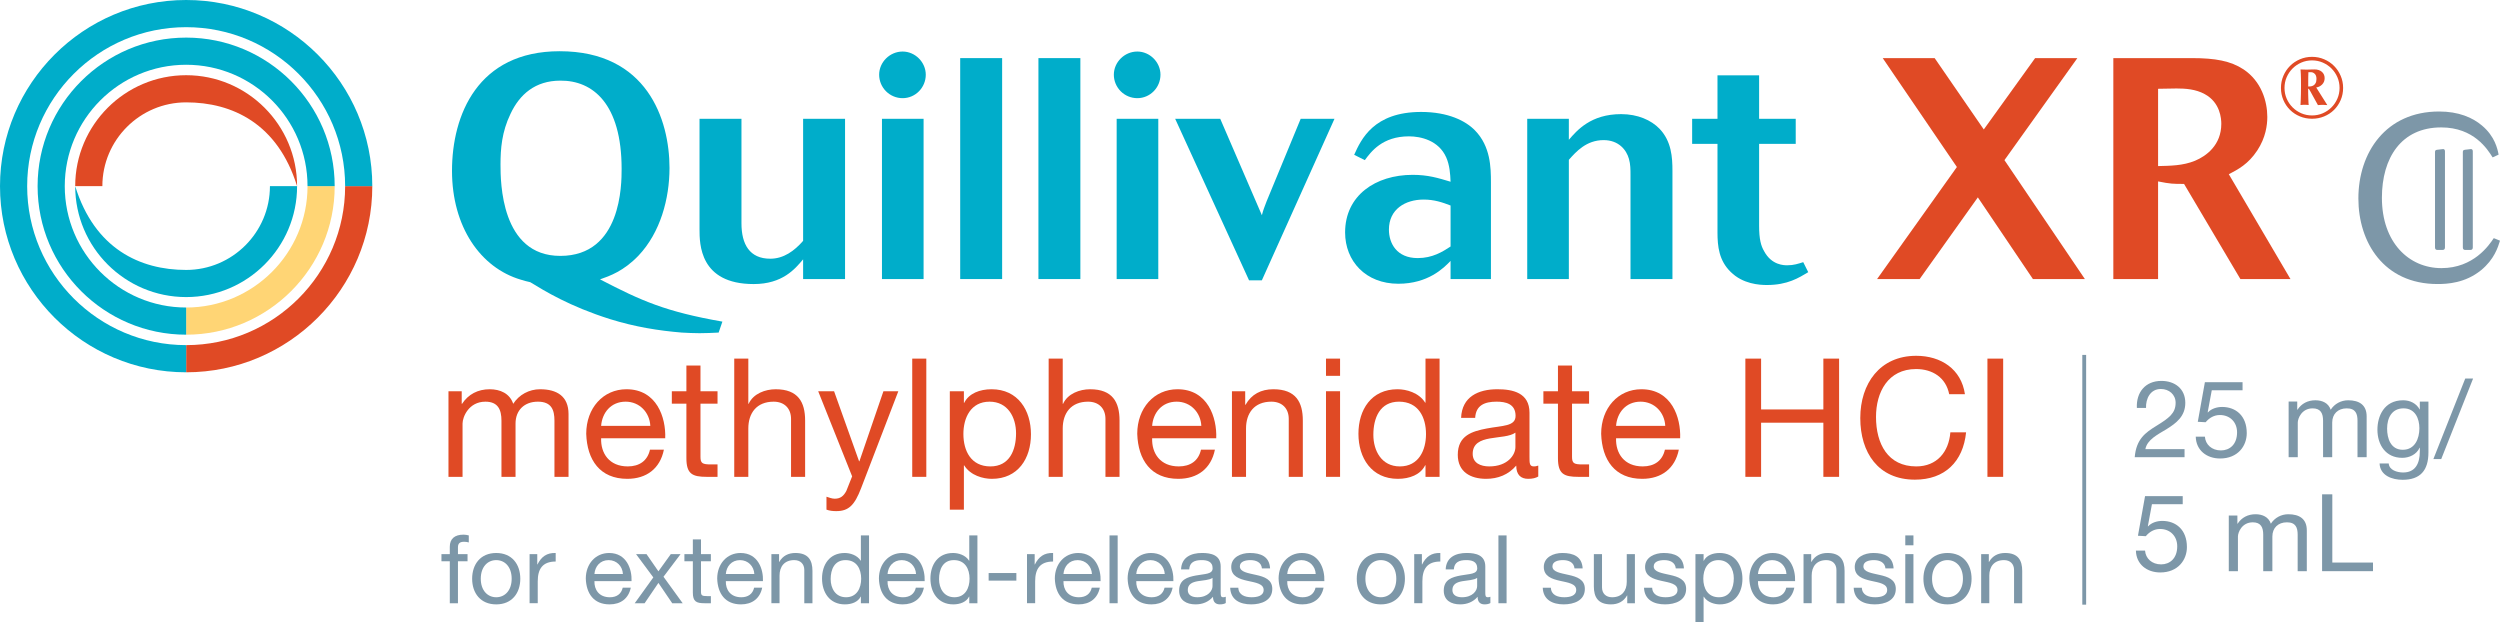 <?xml version="1.0" encoding="UTF-8"?><svg id="Layer_2" xmlns="http://www.w3.org/2000/svg" viewBox="0 0 577.358 143.657"><defs><style>.cls-1{fill:#ffd575;}.cls-2{fill:#e04a25;}.cls-3{fill:#00adca;}.cls-4{fill:none;stroke:#7d97a8;stroke-miterlimit:10;stroke-width:.885px;}.cls-5{fill:#7d97a8;}</style></defs><g id="Layer_1-2"><path class="cls-5" d="M103.877,129.617h-1.927v-1.645h1.927v-1.69c0-1.843,1.108-2.808,3.168-2.808.355,0,.864.066,1.219.176v1.623c-.332-.109-.731-.153-1.063-.153-.909,0-1.44.284-1.44,1.272v1.58h2.215v1.645h-2.215v9.697h-1.883v-9.697Z"/><path class="cls-5" d="M114.599,127.709c3.633,0,5.56,2.611,5.56,5.946,0,3.312-1.928,5.924-5.56,5.924s-5.561-2.611-5.561-5.924c0-3.334,1.928-5.946,5.561-5.946ZM114.599,137.932c1.971,0,3.567-1.535,3.567-4.278,0-2.764-1.595-4.3-3.567-4.3s-3.567,1.535-3.567,4.3c0,2.742,1.595,4.278,3.567,4.278Z"/><path class="cls-5" d="M122.306,127.972h1.772v2.391h.044c.908-1.821,2.171-2.72,4.209-2.655v1.974c-3.035,0-4.143,1.711-4.143,4.585v5.046h-1.883v-11.342Z"/><path class="cls-5" d="M145.676,135.716c-.51,2.502-2.327,3.862-4.896,3.862-3.655,0-5.383-2.502-5.494-5.967,0-3.4,2.26-5.902,5.383-5.902,4.054,0,5.295,3.751,5.184,6.494h-8.573c-.066,1.974,1.064,3.729,3.567,3.729,1.55,0,2.636-.746,2.968-2.216h1.861ZM143.86,132.558c-.089-1.777-1.44-3.203-3.301-3.203-1.971,0-3.146,1.47-3.279,3.203h6.58Z"/><path class="cls-5" d="M150.881,133.347l-3.987-5.374h2.415l2.747,3.97,2.858-3.97h2.26l-3.943,5.221,4.431,6.121h-2.415l-3.19-4.695-3.19,4.695h-2.282l4.298-5.967Z"/><path class="cls-5" d="M161.89,127.972h2.282v1.645h-2.282v7.042c0,.856.244,1.009,1.418,1.009h.864v1.646h-1.44c-1.949,0-2.725-.395-2.725-2.479v-7.218h-1.949v-1.645h1.949v-3.401h1.883v3.401Z"/><path class="cls-5" d="M176.023,135.716c-.51,2.502-2.326,3.862-4.896,3.862-3.655,0-5.383-2.502-5.494-5.967,0-3.4,2.26-5.902,5.383-5.902,4.054,0,5.295,3.751,5.184,6.494h-8.573c-.066,1.974,1.064,3.729,3.567,3.729,1.55,0,2.636-.746,2.968-2.216h1.861ZM174.206,132.558c-.089-1.777-1.44-3.203-3.301-3.203-1.971,0-3.146,1.47-3.279,3.203h6.58Z"/><path class="cls-5" d="M178.148,127.972h1.772v1.799h.044c.798-1.404,2.083-2.063,3.722-2.063,3.013,0,3.944,1.712,3.944,4.146v7.459h-1.883v-7.678c0-1.382-.886-2.282-2.326-2.282-2.282,0-3.39,1.513-3.39,3.553v6.406h-1.883v-11.342Z"/><path class="cls-5" d="M200.699,139.314h-1.883v-1.535h-.044c-.62,1.25-2.082,1.799-3.656,1.799-3.522,0-5.272-2.764-5.272-5.967s1.728-5.902,5.228-5.902c1.174,0,2.858.439,3.7,1.777h.044v-5.835h1.883v15.663ZM195.382,137.932c2.525,0,3.5-2.15,3.5-4.278,0-2.238-1.019-4.3-3.611-4.3-2.57,0-3.434,2.171-3.434,4.387,0,2.129,1.108,4.19,3.545,4.19Z"/><path class="cls-5" d="M213.37,135.716c-.51,2.502-2.326,3.862-4.896,3.862-3.655,0-5.383-2.502-5.494-5.967,0-3.4,2.26-5.902,5.383-5.902,4.054,0,5.295,3.751,5.184,6.494h-8.573c-.066,1.974,1.064,3.729,3.567,3.729,1.55,0,2.636-.746,2.968-2.216h1.861ZM211.553,132.558c-.089-1.777-1.44-3.203-3.301-3.203-1.971,0-3.146,1.47-3.279,3.203h6.58Z"/><path class="cls-5" d="M225.73,139.314h-1.883v-1.535h-.044c-.62,1.25-2.083,1.799-3.656,1.799-3.522,0-5.272-2.764-5.272-5.967s1.728-5.902,5.228-5.902c1.174,0,2.858.439,3.7,1.777h.044v-5.835h1.883v15.663ZM220.413,137.932c2.525,0,3.5-2.15,3.5-4.278,0-2.238-1.019-4.3-3.611-4.3-2.57,0-3.434,2.171-3.434,4.387,0,2.129,1.108,4.19,3.545,4.19Z"/><path class="cls-5" d="M228.32,132.338h6.403v1.755h-6.403v-1.755Z"/><path class="cls-5" d="M237.18,127.972h1.772v2.391h.044c.908-1.821,2.171-2.72,4.209-2.655v1.974c-3.035,0-4.143,1.711-4.143,4.585v5.046h-1.883v-11.342Z"/><path class="cls-5" d="M253.997,135.716c-.51,2.502-2.326,3.862-4.896,3.862-3.655,0-5.383-2.502-5.494-5.967,0-3.4,2.26-5.902,5.383-5.902,4.054,0,5.295,3.751,5.184,6.494h-8.573c-.066,1.974,1.064,3.729,3.567,3.729,1.55,0,2.636-.746,2.968-2.216h1.861ZM252.18,132.558c-.089-1.777-1.44-3.203-3.301-3.203-1.971,0-3.146,1.47-3.279,3.203h6.58Z"/><path class="cls-5" d="M256.233,123.651h1.883v15.663h-1.883v-15.663Z"/><path class="cls-5" d="M270.809,135.716c-.51,2.502-2.327,3.862-4.896,3.862-3.655,0-5.383-2.502-5.494-5.967,0-3.4,2.26-5.902,5.383-5.902,4.054,0,5.295,3.751,5.184,6.494h-8.573c-.066,1.974,1.064,3.729,3.567,3.729,1.55,0,2.636-.746,2.968-2.216h1.861ZM268.992,132.558c-.089-1.777-1.44-3.203-3.301-3.203-1.971,0-3.146,1.47-3.279,3.203h6.58Z"/><path class="cls-5" d="M283.081,139.27c-.332.197-.753.307-1.352.307-.975,0-1.595-.528-1.595-1.755-1.041,1.206-2.437,1.755-4.032,1.755-2.082,0-3.788-.921-3.788-3.181,0-2.567,1.928-3.116,3.877-3.489,2.082-.395,3.854-.263,3.854-1.667,0-1.624-1.351-1.887-2.547-1.887-1.595,0-2.769.483-2.858,2.149h-1.883c.111-2.808,2.304-3.795,4.852-3.795,2.06,0,4.298.461,4.298,3.116v5.835c0,.878,0,1.273.598,1.273.156,0,.333-.022.577-.109v1.448ZM280.024,133.456c-.731.527-2.149.549-3.412.768-1.24.22-2.304.659-2.304,2.04,0,1.229,1.064,1.668,2.215,1.668,2.481,0,3.5-1.535,3.5-2.566v-1.91Z"/><path class="cls-5" d="M285.981,135.738c.067,1.668,1.529,2.194,3.08,2.194,1.174,0,2.77-.264,2.77-1.69,0-1.448-1.861-1.689-3.744-2.106-1.861-.417-3.744-1.031-3.744-3.203,0-2.282,2.282-3.225,4.275-3.225,2.525,0,4.542.79,4.696,3.554h-1.883c-.132-1.448-1.417-1.909-2.658-1.909-1.129,0-2.437.306-2.437,1.448,0,1.338,1.994,1.557,3.744,1.974,1.883.417,3.744,1.031,3.744,3.225,0,2.699-2.548,3.576-4.874,3.576-2.57,0-4.741-1.032-4.851-3.84h1.883Z"/><path class="cls-5" d="M305.673,135.716c-.509,2.502-2.324,3.862-4.895,3.862-3.656,0-5.383-2.502-5.494-5.967,0-3.4,2.26-5.902,5.383-5.902,4.054,0,5.294,3.751,5.183,6.494h-8.572c-.067,1.974,1.062,3.729,3.566,3.729,1.55,0,2.635-.746,2.969-2.216h1.859ZM303.858,132.558c-.09-1.777-1.44-3.203-3.301-3.203-1.972,0-3.147,1.47-3.278,3.203h6.579Z"/><path class="cls-5" d="M318.896,127.709c3.635,0,5.561,2.611,5.561,5.946,0,3.312-1.926,5.924-5.561,5.924s-5.561-2.611-5.561-5.924c0-3.334,1.928-5.946,5.561-5.946ZM318.896,137.932c1.972,0,3.568-1.535,3.568-4.278,0-2.764-1.596-4.3-3.568-4.3s-3.566,1.535-3.566,4.3c0,2.742,1.594,4.278,3.566,4.278Z"/><path class="cls-5" d="M326.603,127.972h1.774v2.391h.044c.908-1.821,2.17-2.72,4.209-2.655v1.974c-3.034,0-4.142,1.711-4.142,4.585v5.046h-1.884v-11.342Z"/><path class="cls-5" d="M344.193,139.27c-.332.197-.753.307-1.352.307-.974,0-1.594-.528-1.594-1.755-1.041,1.206-2.437,1.755-4.031,1.755-2.085,0-3.789-.921-3.789-3.181,0-2.567,1.928-3.116,3.877-3.489,2.083-.395,3.854-.263,3.854-1.667,0-1.624-1.35-1.887-2.548-1.887-1.594,0-2.769.483-2.856,2.149h-1.884c.111-2.808,2.304-3.795,4.851-3.795,2.062,0,4.298.461,4.298,3.116v5.835c0,.878,0,1.273.599,1.273.154,0,.332-.022.576-.109v1.448ZM341.136,133.456c-.733.527-2.149.549-3.411.768-1.242.22-2.304.659-2.304,2.04,0,1.229,1.062,1.668,2.214,1.668,2.481,0,3.501-1.535,3.501-2.566v-1.91Z"/><path class="cls-5" d="M346.052,123.651h1.882v15.663h-1.882v-15.663Z"/><path class="cls-5" d="M358.167,135.738c.067,1.668,1.53,2.194,3.08,2.194,1.175,0,2.769-.264,2.769-1.69,0-1.448-1.861-1.689-3.743-2.106-1.861-.417-3.743-1.031-3.743-3.203,0-2.282,2.281-3.225,4.275-3.225,2.525,0,4.54.79,4.697,3.554h-1.884c-.134-1.448-1.417-1.909-2.658-1.909-1.129,0-2.437.306-2.437,1.448,0,1.338,1.995,1.557,3.745,1.974,1.882.417,3.743,1.031,3.743,3.225,0,2.699-2.548,3.576-4.874,3.576-2.571,0-4.741-1.032-4.851-3.84h1.882Z"/><path class="cls-5" d="M377.572,139.314h-1.771v-1.799h-.044c-.797,1.404-2.082,2.063-3.723,2.063-3.013,0-3.944-1.712-3.944-4.146v-7.459h1.884v7.678c0,1.382.885,2.282,2.327,2.282,2.281,0,3.388-1.513,3.388-3.554v-6.405h1.882v11.342Z"/><path class="cls-5" d="M381.559,135.738c.067,1.668,1.527,2.194,3.08,2.194,1.172,0,2.769-.264,2.769-1.69,0-1.448-1.861-1.689-3.746-2.106-1.859-.417-3.743-1.031-3.743-3.203,0-2.282,2.283-3.225,4.275-3.225,2.527,0,4.543.79,4.697,3.554h-1.882c-.134-1.448-1.419-1.909-2.658-1.909-1.131,0-2.437.306-2.437,1.448,0,1.338,1.993,1.557,3.743,1.974,1.882.417,3.743,1.031,3.743,3.225,0,2.699-2.548,3.576-4.872,3.576-2.571,0-4.743-1.032-4.854-3.84h1.884Z"/><path class="cls-5" d="M391.55,127.972h1.882v1.535h.044c.622-1.251,2.082-1.799,3.656-1.799,3.522,0,5.273,2.764,5.273,5.967s-1.728,5.902-5.229,5.902c-1.172,0-2.856-.439-3.699-1.777h-.044v5.857h-1.882v-15.685ZM396.866,129.355c-2.527,0-3.501,2.149-3.501,4.278,0,2.238,1.021,4.3,3.612,4.3,2.569,0,3.432-2.172,3.432-4.387,0-2.129-1.106-4.19-3.543-4.19Z"/><path class="cls-5" d="M414.387,135.716c-.509,2.502-2.327,3.862-4.895,3.862-3.656,0-5.383-2.502-5.496-5.967,0-3.4,2.26-5.902,5.383-5.902,4.054,0,5.296,3.751,5.185,6.494h-8.574c-.067,1.974,1.064,3.729,3.566,3.729,1.553,0,2.638-.746,2.969-2.216h1.861ZM412.57,132.558c-.088-1.777-1.44-3.203-3.301-3.203-1.972,0-3.144,1.47-3.278,3.203h6.579Z"/><path class="cls-5" d="M416.511,127.972h1.774v1.799h.044c.797-1.404,2.082-2.063,3.723-2.063,3.011,0,3.941,1.712,3.941,4.146v7.459h-1.882v-7.678c0-1.382-.887-2.282-2.327-2.282-2.281,0-3.388,1.513-3.388,3.553v6.406h-1.884v-11.342Z"/><path class="cls-5" d="M429.98,135.738c.067,1.668,1.527,2.194,3.08,2.194,1.172,0,2.769-.264,2.769-1.69,0-1.448-1.861-1.689-3.745-2.106-1.859-.417-3.743-1.031-3.743-3.203,0-2.282,2.283-3.225,4.275-3.225,2.527,0,4.543.79,4.697,3.554h-1.882c-.134-1.448-1.419-1.909-2.658-1.909-1.131,0-2.437.306-2.437,1.448,0,1.338,1.993,1.557,3.743,1.974,1.882.417,3.743,1.031,3.743,3.225,0,2.699-2.548,3.576-4.872,3.576-2.571,0-4.743-1.032-4.854-3.84h1.884Z"/><path class="cls-5" d="M441.896,125.932h-1.882v-2.281h1.882v2.281ZM440.014,127.972h1.882v11.342h-1.882v-11.342Z"/><path class="cls-5" d="M449.761,127.709c3.633,0,5.561,2.611,5.561,5.946,0,3.312-1.928,5.924-5.561,5.924s-5.561-2.611-5.561-5.924c0-3.334,1.928-5.946,5.561-5.946ZM449.761,137.932c1.972,0,3.566-1.535,3.566-4.278,0-2.764-1.594-4.3-3.566-4.3s-3.566,1.535-3.566,4.3c0,2.742,1.594,4.278,3.566,4.278Z"/><path class="cls-5" d="M457.535,127.972h1.771v1.799h.044c.799-1.404,2.082-2.063,3.723-2.063,3.013,0,3.944,1.712,3.944,4.146v7.459h-1.884v-7.678c0-1.382-.885-2.282-2.324-2.282-2.283,0-3.391,1.513-3.391,3.553v6.406h-1.882v-11.342Z"/><path class="cls-2" d="M79.707,42.992c0,20.244-16.472,36.713-36.716,36.713v6.274c23.704,0,42.99-19.284,42.99-42.987h-6.274Z"/><path class="cls-1" d="M71.022,42.992c0,15.455-12.576,28.029-28.032,28.029v6.274c18.917,0,34.304-15.389,34.304-34.302h-6.272Z"/><path class="cls-3" d="M62.34,42.992c0,10.666-8.68,19.348-19.35,19.348s-21.142-4.895-25.623-19.348c0,14.124,11.494,25.616,25.623,25.616s25.62-11.491,25.62-25.616h-6.27Z"/><path class="cls-3" d="M42.99,0C19.287,0,0,19.284,0,42.992s19.287,42.987,42.99,42.987v-6.274c-20.245,0-36.716-16.469-36.716-36.713S22.745,6.276,42.99,6.276s36.716,16.47,36.716,36.716h6.274C85.98,19.284,66.694,0,42.99,0Z"/><path class="cls-3" d="M42.99,8.684c-18.918,0-34.307,15.389-34.307,34.308s15.389,34.302,34.307,34.302v-6.274c-15.458,0-28.033-12.574-28.033-28.029s12.575-28.034,28.033-28.034,28.032,12.573,28.032,28.034h6.272c0-18.919-15.387-34.308-34.304-34.308Z"/><path class="cls-2" d="M42.99,17.368c-14.129,0-25.623,11.495-25.623,25.625h6.273c0-10.672,8.679-19.352,19.35-19.352s21.143,4.894,25.62,19.352c0-14.13-11.491-25.625-25.62-25.625Z"/><path class="cls-2" d="M103.571,90.353h3.059v2.907h.077c1.454-2.218,3.671-3.365,6.387-3.365,2.409,0,4.627.956,5.431,3.365,1.338-2.104,3.671-3.365,6.196-3.365,3.938,0,6.578,1.645,6.578,5.736v14.494h-3.251v-12.964c0-2.448-.65-4.397-3.825-4.397-3.136,0-5.162,1.988-5.162,5.048v12.314h-3.251v-12.964c0-2.562-.803-4.397-3.709-4.397-3.862,0-5.277,3.557-5.277,5.048v12.314h-3.251v-19.771Z"/><path class="cls-2" d="M153.321,103.853c-.879,4.359-4.016,6.73-8.452,6.73-6.31,0-9.293-4.359-9.484-10.402,0-5.927,3.901-10.287,9.293-10.287,6.999,0,9.14,6.539,8.949,11.32h-14.8c-.115,3.441,1.836,6.501,6.157,6.501,2.677,0,4.551-1.3,5.124-3.862h3.212ZM150.185,98.345c-.153-3.097-2.486-5.583-5.698-5.583-3.403,0-5.43,2.561-5.66,5.583h11.358Z"/><path class="cls-2" d="M161.77,90.353h3.939v2.868h-3.939v12.276c0,1.492.42,1.76,2.447,1.76h1.492v2.868h-2.486c-3.365,0-4.704-.689-4.704-4.322v-12.582h-3.365v-2.868h3.365v-5.928h3.251v5.928Z"/><path class="cls-2" d="M169.569,82.819h3.251v10.441h.076c1.071-2.371,3.862-3.365,6.234-3.365,5.201,0,6.807,2.983,6.807,7.227v13.003h-3.251v-13.385c0-2.409-1.529-3.977-4.015-3.977-3.939,0-5.851,2.639-5.851,6.195v11.167h-3.251v-27.305Z"/><path class="cls-2" d="M198.859,112.763c-1.491,3.863-2.83,5.277-5.736,5.277-.765,0-1.53-.076-2.256-.344v-2.983c.612.191,1.262.46,1.912.46,1.338,0,2.065-.651,2.677-1.798l1.339-3.365-7.84-19.656h3.671l5.775,16.177h.076l5.545-16.177h3.442l-8.605,22.41Z"/><path class="cls-2" d="M210.674,82.819h3.251v27.305h-3.251v-27.305Z"/><path class="cls-2" d="M219.354,90.353h3.251v2.677h.077c1.071-2.179,3.595-3.135,6.31-3.135,6.08,0,9.101,4.818,9.101,10.402s-2.983,10.287-9.025,10.287c-2.026,0-4.933-.765-6.386-3.097h-.077v10.21h-3.251v-27.343ZM228.532,92.763c-4.36,0-6.042,3.748-6.042,7.457,0,3.901,1.759,7.496,6.233,7.496,4.436,0,5.928-3.786,5.928-7.648,0-3.71-1.913-7.305-6.119-7.305Z"/><path class="cls-2" d="M242.181,82.819h3.251v10.441h.076c1.071-2.371,3.862-3.365,6.234-3.365,5.201,0,6.807,2.983,6.807,7.227v13.003h-3.251v-13.385c0-2.409-1.529-3.977-4.015-3.977-3.939,0-5.851,2.639-5.851,6.195v11.167h-3.251v-27.305Z"/><path class="cls-2" d="M280.574,103.853c-.879,4.359-4.015,6.73-8.452,6.73-6.31,0-9.293-4.359-9.484-10.402,0-5.927,3.9-10.287,9.293-10.287,6.999,0,9.14,6.539,8.949,11.32h-14.8c-.115,3.441,1.836,6.501,6.157,6.501,2.677,0,4.551-1.3,5.124-3.862h3.212ZM277.438,98.345c-.153-3.097-2.486-5.583-5.698-5.583-3.404,0-5.43,2.561-5.66,5.583h11.358Z"/><path class="cls-2" d="M284.51,90.353h3.06v3.135h.076c1.377-2.446,3.595-3.594,6.425-3.594,5.201,0,6.807,2.983,6.807,7.227v13.003h-3.25v-13.385c0-2.409-1.53-3.977-4.015-3.977-3.939,0-5.851,2.639-5.851,6.195v11.167h-3.251v-19.771Z"/><path class="cls-2" d="M309.48,86.796h-3.25v-3.977h3.25v3.977ZM306.229,90.353h3.25v19.771h-3.25v-19.771Z"/><path class="cls-2" d="M332.462,110.125h-3.25v-2.677h-.077c-1.071,2.179-3.595,3.135-6.31,3.135-6.081,0-9.102-4.818-9.102-10.402s2.983-10.287,9.025-10.287c2.027,0,4.933.765,6.387,3.097h.077v-10.173h3.25v27.305ZM323.284,107.715c4.359,0,6.042-3.748,6.042-7.457,0-3.901-1.759-7.496-6.233-7.496-4.435,0-5.927,3.786-5.927,7.648,0,3.71,1.912,7.305,6.118,7.305Z"/><path class="cls-2" d="M355.251,110.048c-.574.343-1.3.534-2.332.534-1.683,0-2.754-.917-2.754-3.059-1.798,2.103-4.206,3.059-6.96,3.059-3.595,0-6.54-1.606-6.54-5.545,0-4.475,3.328-5.431,6.693-6.08,3.595-.689,6.654-.46,6.654-2.907,0-2.83-2.332-3.288-4.397-3.288-2.754,0-4.781.841-4.933,3.748h-3.251c.191-4.895,3.978-6.616,8.376-6.616,3.557,0,7.419.803,7.419,5.429v10.173c0,1.531,0,2.218,1.033,2.218.267,0,.574-.038.994-.191v2.525ZM349.974,99.914c-1.262.918-3.71.956-5.889,1.338-2.142.382-3.977,1.147-3.977,3.557,0,2.141,1.835,2.906,3.824,2.906,4.284,0,6.042-2.677,6.042-4.475v-3.326Z"/><path class="cls-2" d="M363.049,90.353h3.939v2.868h-3.939v12.276c0,1.492.42,1.76,2.448,1.76h1.492v2.868h-2.486c-3.366,0-4.704-.689-4.704-4.322v-12.582h-3.365v-2.868h3.365v-5.928h3.25v5.928Z"/><path class="cls-2" d="M387.714,103.853c-.88,4.359-4.016,6.73-8.452,6.73-6.311,0-9.294-4.359-9.485-10.402,0-5.927,3.901-10.287,9.294-10.287,6.998,0,9.139,6.539,8.948,11.32h-14.799c-.115,3.441,1.835,6.501,6.156,6.501,2.678,0,4.551-1.3,5.125-3.862h3.212ZM384.578,98.345c-.153-3.097-2.486-5.583-5.698-5.583-3.404,0-5.431,2.561-5.66,5.583h11.358Z"/><path class="cls-2" d="M403.081,82.819h3.633v11.74h14.38v-11.74h3.633v27.305h-3.633v-12.505h-14.38v12.505h-3.633v-27.305Z"/><path class="cls-2" d="M450.155,91.042c-.765-3.863-3.863-5.813-7.649-5.813-6.501,0-9.255,5.353-9.255,11.051,0,6.235,2.754,11.435,9.293,11.435,4.781,0,7.534-3.365,7.878-7.878h3.634c-.689,6.808-4.934,10.937-11.817,10.937-8.49,0-12.62-6.271-12.62-14.226s4.513-14.379,12.925-14.379c5.699,0,10.403,3.06,11.244,8.873h-3.633Z"/><path class="cls-2" d="M458.984,82.819h3.633v27.305h-3.633v-27.305Z"/><path class="cls-3" d="M165.964,76.805c-1.445.072-2.963.144-4.408.144-1.373,0-2.747-.072-4.12-.144-5.276-.434-10.769-1.301-16.551-3.108-9.395-2.963-15.105-6.505-18.43-8.528-.723-.145-1.446-.362-2.168-.578-9.323-2.746-15.9-12.215-15.9-25.151,0-12.865,5.926-27.609,24.862-27.609,20.165,0,25.369,15.756,25.369,26.958,0,7.083-2.096,14.889-7.155,20.237-3.469,3.614-6.649,4.698-8.89,5.493,9.613,4.987,15.106,7.445,28.26,9.757l-.867,2.53ZM117.902,26.285c-2.024,4.192-2.313,8.095-2.313,11.708,0,3.975.072,21.104,13.804,21.104,14.166,0,14.166-16.551,14.166-20.092,0-15.033-6.649-20.454-14.166-20.381-5.782,0-9.396,3.18-11.491,7.661Z"/><path class="cls-3" d="M161.551,27.441h9.685v24.14c0,4.842,1.879,8.167,6.649,8.167,3.108,0,5.565-1.807,7.589-4.12v-28.187h9.685v37.004h-9.685v-4.554c-1.879,2.241-4.769,5.71-11.419,5.71-12.504,0-12.504-9.323-12.504-12.648v-25.512Z"/><path class="cls-3" d="M203.033,17.251c0-2.891,2.457-5.349,5.42-5.349,2.891,0,5.348,2.458,5.348,5.349,0,2.963-2.385,5.42-5.348,5.42-1.446,0-2.818-.578-3.831-1.59-1.011-1.012-1.589-2.385-1.589-3.83ZM203.684,27.441h9.612v37.004h-9.612V27.441Z"/><path class="cls-3" d="M221.751,13.42h9.685v51.026h-9.685V13.42Z"/><path class="cls-3" d="M239.818,13.42h9.685v51.026h-9.685V13.42Z"/><path class="cls-3" d="M257.235,17.251c0-2.891,2.458-5.349,5.421-5.349,2.891,0,5.348,2.458,5.348,5.349,0,2.963-2.385,5.42-5.348,5.42-1.446,0-2.819-.578-3.83-1.59-1.012-1.012-1.591-2.385-1.591-3.83ZM257.886,27.441h9.613v37.004h-9.613V27.441Z"/><path class="cls-3" d="M281.807,27.441l9.613,22.26c.434-1.59.506-1.59,1.084-3.18l7.878-19.08h7.806l-16.768,37.293h-2.964l-17.057-37.293h10.407Z"/><path class="cls-3" d="M344.322,64.446h-9.324v-4.192c-1.589,1.662-5.204,5.276-12.069,5.276-7.516,0-12.286-5.204-12.286-11.853,0-8.529,7.01-13.298,15.611-13.298,3.541,0,5.853.722,8.744,1.59-.071-1.879-.217-3.83-1.011-5.637-1.735-3.903-5.855-4.843-8.602-4.843-6.142,0-8.744,3.541-10.19,5.493l-2.458-1.228c1.591-3.542,4.482-9.902,15.467-9.902,6.288,0,10.335,2.096,12.431,4.264,3.613,3.686,3.686,8.601,3.686,11.998v22.332ZM334.999,47.461c-1.878-.722-3.758-1.373-6.215-1.373-4.264,0-8.023,2.24-8.023,6.938,0,3.18,1.807,6.577,6.65,6.577,3.397,0,5.709-1.445,7.588-2.674v-9.468Z"/><path class="cls-3" d="M386.239,64.446h-9.685v-23.995c0-1.228,0-2.53-.362-3.758-.578-2.096-2.385-4.336-5.855-4.336-3.975,0-6.36,2.674-8.022,4.554v27.536h-9.612V27.441h9.612v4.843c1.88-2.169,5.06-5.927,12.07-5.927,3.831,0,6.938,1.374,8.89,3.397,2.746,2.891,2.964,6.577,2.964,9.685v25.007Z"/><path class="cls-3" d="M396.642,17.395h9.613v10.046h8.456v5.782h-8.456v18.936c0,3.108.433,4.626,1.156,5.855,1.735,3.252,4.626,3.252,5.349,3.252,1.517,0,2.529-.361,3.686-.723l1.156,2.313c-2.169,1.301-4.771,2.964-9.54,2.964-1.735,0-5.565-.217-8.384-3.036-2.674-2.602-3.036-5.854-3.036-9.106v-20.454h-5.853v-5.782h5.853v-10.046Z"/><path class="cls-2" d="M446.796,13.42l11.346,16.479,11.854-16.479h9.757l-16.84,23.561,18.575,27.464h-11.998l-12.72-18.863-13.442,18.863h-9.829l18.43-25.874-17.129-25.151h11.998Z"/><path class="cls-2" d="M488.06,13.42h18.141c5.421,0,8.962.651,11.926,2.602,4.12,2.747,5.493,7.372,5.493,10.986,0,1.879-.362,4.77-2.313,7.733-2.096,3.18-4.481,4.409-6.577,5.493l14.238,24.212h-11.564l-13.011-21.971c-2.529,0-3.107,0-5.998-.578v22.55h-10.335V13.42ZM498.395,38.355c2.82-.073,5.711-.073,8.529-1.229,2.602-1.084,6.071-3.614,6.071-8.528,0-1.156-.217-4.915-3.831-6.866-2.096-1.156-4.481-1.3-6.505-1.3-1.373,0-2.962.072-4.264.072v17.852Z"/><path class="cls-5" d="M572.991,62.399c-3.675,2.983-7.778,3.196-10.068,3.196-12.413,0-18.272-9.642-18.272-19.763,0-10.601,6.339-20.082,18.644-20.082,4.475,0,7.725,1.384,9.909,3.249,2.983,2.504,3.568,5.38,3.835,6.712-.373.159-1.012.48-1.386.639-1.171-1.864-4.315-6.925-11.878-6.925-9.217,0-13.691,7.032-13.691,16.247,0,10.335,6.232,16.248,13.744,16.248,7.458,0,11.027-5.327,12.091-6.925.426.16,1.067.426,1.439.586-.479,1.544-1.331,4.315-4.368,6.818Z"/><path class="cls-5" d="M564.647,57.135c0,.395-.18.591-.575.591h-1.149c-.396,0-.575-.197-.575-.591v-21.952c0-.394.071-.526.466-.591,1.293-.164,1.365-.164,1.401-.164.288,0,.432.197.432.526v22.182Z"/><path class="cls-5" d="M571.075,57.135c0,.395-.18.591-.575.591h-1.149c-.395,0-.575-.197-.575-.591v-21.952c0-.394.071-.526.466-.591,1.293-.164,1.365-.164,1.401-.164.288,0,.432.197.432.526v22.182Z"/><path class="cls-5" d="M493.495,94.205c-.174-3.577,1.94-6.238,5.667-6.238,3.082,0,5.518,1.79,5.518,5.07,0,3.107-2.088,4.674-4.275,6.04-2.211,1.343-4.523,2.46-4.946,4.649h9.047v1.864h-11.507c.348-4.176,2.46-5.667,4.946-7.208,2.982-1.838,4.499-2.932,4.499-5.368,0-1.913-1.541-3.181-3.406-3.181-2.46,0-3.504,2.261-3.429,4.373h-2.114Z"/><path class="cls-5" d="M517.903,90.13h-7.109l-.944,5.07.051.051c.769-.871,2.087-1.269,3.28-1.269,3.132,0,5.691,2.013,5.691,6.04,0,2.983-2.063,5.865-6.163,5.865-3.057,0-5.542-1.864-5.617-5.045h2.112c.124,1.815,1.591,3.181,3.704,3.181,2.012,0,3.727-1.366,3.727-4.176,0-2.336-1.615-4.001-3.976-4.001-1.342,0-2.46.673-3.281,1.665l-1.814-.099,1.64-9.145h8.699v1.863Z"/><path class="cls-5" d="M528.542,92.739h1.988v1.889h.05c.944-1.442,2.386-2.188,4.151-2.188,1.565,0,3.007.622,3.529,2.188.87-1.368,2.386-2.188,4.027-2.188,2.559,0,4.274,1.069,4.274,3.729v9.419h-2.112v-8.426c0-1.589-.423-2.856-2.486-2.856-2.037,0-3.355,1.292-3.355,3.28v8.003h-2.112v-8.426c0-1.665-.522-2.856-2.411-2.856-2.51,0-3.43,2.31-3.43,3.28v8.003h-2.112v-12.849Z"/><path class="cls-5" d="M560.829,104.495c0,4.176-1.914,6.312-5.965,6.312-2.411,0-5.195-.967-5.319-3.776h2.114c.099,1.539,1.938,2.087,3.33,2.087,2.758,0,3.853-1.988,3.853-4.872v-.845h-.051c-.696,1.566-2.385,2.336-4.001,2.336-3.827,0-5.74-3.006-5.74-6.51,0-3.034,1.49-6.786,5.94-6.786,1.616,0,3.057.721,3.827,2.138h.025v-1.838h1.988v11.755ZM558.741,98.902c0-2.26-.994-4.596-3.653-4.596-2.709,0-3.802,2.211-3.802,4.672,0,2.31.845,4.895,3.628,4.895s3.827-2.559,3.827-4.971Z"/><path class="cls-5" d="M569.33,87.421h1.814l-7.356,18.59h-1.814l7.356-18.59Z"/><path class="cls-5" d="M504.083,116.448h-7.109l-.944,5.07.051.051c.769-.871,2.087-1.269,3.28-1.269,3.132,0,5.691,2.013,5.691,6.04,0,2.983-2.063,5.865-6.163,5.865-3.057,0-5.542-1.864-5.617-5.045h2.112c.124,1.815,1.591,3.181,3.704,3.181,2.012,0,3.727-1.366,3.727-4.176,0-2.336-1.615-4.001-3.976-4.001-1.342,0-2.461.673-3.281,1.665l-1.814-.099,1.64-9.145h8.699v1.864Z"/><path class="cls-5" d="M514.722,119.058h1.988v1.889h.05c.944-1.442,2.386-2.188,4.151-2.188,1.565,0,3.007.622,3.529,2.188.87-1.368,2.386-2.188,4.027-2.188,2.559,0,4.274,1.069,4.274,3.729v9.419h-2.112v-8.426c0-1.59-.423-2.856-2.486-2.856-2.037,0-3.355,1.292-3.355,3.28v8.002h-2.112v-8.426c0-1.665-.522-2.856-2.411-2.856-2.51,0-3.43,2.31-3.43,3.28v8.002h-2.112v-12.849Z"/><path class="cls-5" d="M536.272,114.16h2.361v15.759h9.395v1.988h-11.756v-17.747Z"/><line class="cls-4" x1="481.337" y1="81.964" x2="481.337" y2="139.642"/><path class="cls-2" d="M526.771,20.305c0-.989.187-1.922.562-2.797.373-.875.885-1.637,1.533-2.286s1.411-1.16,2.286-1.534c.875-.374,1.807-.561,2.797-.561s1.921.188,2.797.561c.875.374,1.638.886,2.286,1.534s1.16,1.41,1.533,2.286c.375.875.562,1.808.562,2.797,0,1.002-.187,1.938-.562,2.807-.373.869-.885,1.624-1.533,2.266s-1.411,1.143-2.286,1.504c-.875.361-1.808.541-2.797.541s-1.921-.18-2.797-.541c-.875-.361-1.638-.862-2.286-1.504s-1.16-1.397-1.533-2.266c-.375-.869-.562-1.805-.562-2.807ZM540.304,20.305c0-.882-.167-1.708-.501-2.476s-.789-1.44-1.363-2.015c-.576-.575-1.247-1.029-2.016-1.364-.769-.334-1.594-.501-2.476-.501s-1.707.167-2.476.501c-.769.335-1.44.789-2.016,1.364-.574.575-1.029,1.246-1.363,2.015-.335.769-.501,1.594-.501,2.476s.166,1.708.501,2.476c.334.769.789,1.441,1.363,2.015.576.575,1.246,1.03,2.016,1.364s1.594.501,2.476.501,1.707-.167,2.476-.501c.768-.334,1.44-.788,2.016-1.364.574-.574,1.029-1.246,1.363-2.015.334-.768.501-1.594.501-2.476ZM537.478,24.274c-.188-.013-.369-.026-.541-.04-.174-.013-.355-.02-.541-.02-.188,0-.369.007-.541.02-.174.014-.355.027-.541.04-.522-.935-.923-1.661-1.202-2.175-.281-.515-.488-.893-.622-1.133-.134-.24-.221-.381-.26-.421-.041-.04-.074-.06-.101-.06-.039,0-.063.017-.069.05-.007.033-.012.124-.012.271,0,.294.005.619.012.973.006.354.016.699.03,1.033.013.334.025.631.039.892.014.26.028.445.04.551-.147-.013-.301-.026-.462-.04-.159-.013-.32-.02-.48-.02-.147,0-.301.007-.462.02-.159.013-.32.026-.481.04,0-.067.007-.197.021-.391.014-.193.028-.468.04-.822s.026-.799.04-1.333c.013-.534.02-1.176.02-1.925,0-.614-.003-1.133-.01-1.554s-.016-.772-.03-1.053c-.014-.28-.026-.511-.039-.692-.014-.18-.028-.331-.041-.451.268.013.532.024.792.03.26.007.518.01.772.01.188,0,.415-.006.682-.02s.594-.02.984-.02c.721,0,1.292.187,1.714.561s.631.862.631,1.463c0,.575-.19,1.056-.571,1.444-.38.388-.838.621-1.373.701l2.566,4.07ZM534.972,18.199c0-.508-.131-.889-.392-1.143-.26-.253-.544-.381-.852-.381h-.621c-.014.361-.024.695-.03,1.003-.007.308-.01.588-.01.842v1.464c.134,0,.308-.01.521-.031.214-.02.425-.083.632-.19s.384-.284.531-.532c.147-.247.221-.591.221-1.033Z"/></g></svg>